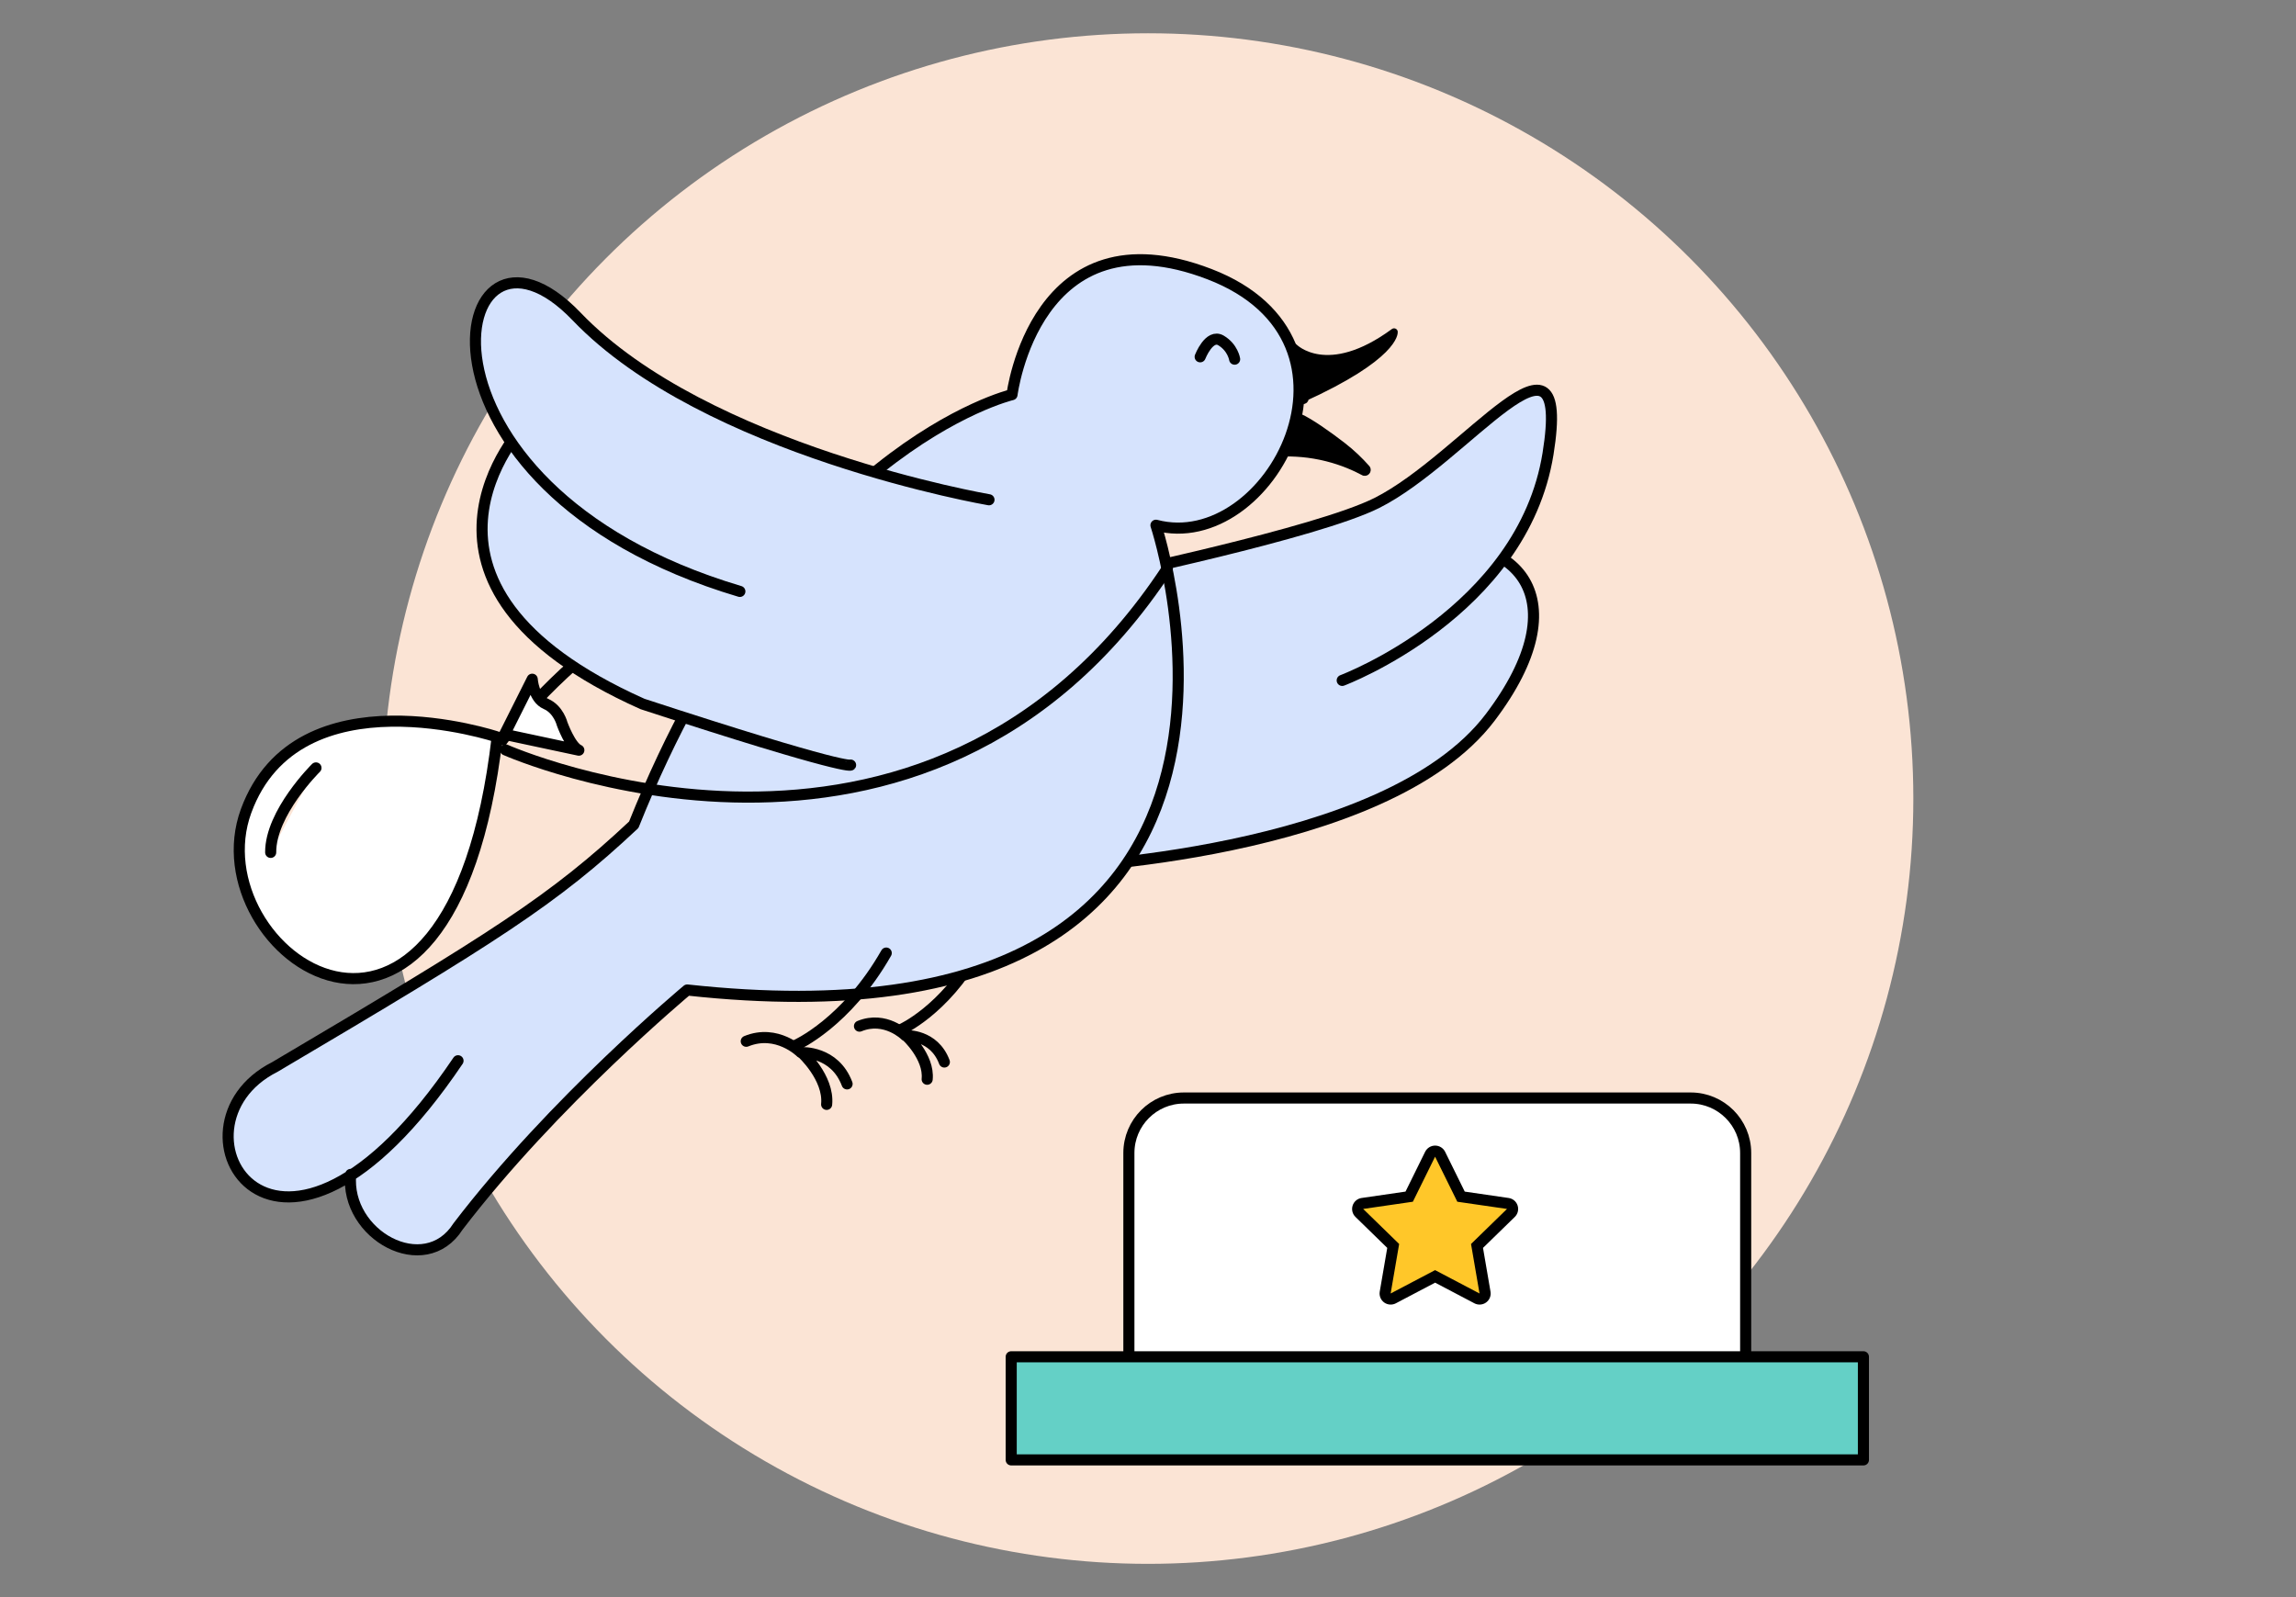 <svg xmlns="http://www.w3.org/2000/svg" xmlns:xlink="http://www.w3.org/1999/xlink" id="Layer_1" data-name="Layer 1" viewBox="0 0 621 432"><rect x="0" y="0" width="621" height="432" fill="#808080" stroke="none"/><defs><style>      .cls-1, .cls-2, .cls-3 {        fill: none;      }      .cls-2, .cls-4, .cls-5, .cls-6, .cls-7, .cls-8, .cls-9, .cls-3 {        stroke: #000;      }      .cls-2, .cls-4, .cls-5, .cls-6, .cls-7, .cls-8, .cls-3 {        stroke-width: 3px;      }      .cls-2, .cls-6 {        stroke-miterlimit: 10;      }      .cls-10 {        clip-path: url(#clippath);      }      .cls-11 {        fill: #ffc729;      }      .cls-12, .cls-8 {        fill: #fbe4d5;      }      .cls-13 {        clip-path: url(#clippath-1);      }      .cls-4 {        fill: #64d0c6;      }      .cls-4, .cls-5, .cls-7, .cls-8, .cls-9, .cls-3 {        stroke-linecap: round;        stroke-linejoin: round;      }      .cls-5 {        fill: #d6e3fd;      }      .cls-6, .cls-7 {        fill: #fff;      }      .cls-9 {        stroke-width: 2px;      }    </style><clipPath id="clippath"><rect class="cls-1" x="103.5" y="9" width="414" height="414"></rect></clipPath><clipPath id="clippath-1"><circle class="cls-1" cx="310.5" cy="216" r="207"></circle></clipPath></defs><g class="cls-10"><g class="cls-13"><path class="cls-12" d="m103.5,9h414v414H103.5V9Z"></path></g></g><g><g><path class="cls-7" d="m305.34,297h166.82v59.91c0,8.2-6.66,14.86-14.86,14.86h-137.1c-8.2,0-14.86-6.66-14.86-14.86v-59.91h0Z" transform="translate(777.49 668.77) rotate(-180)"></path><rect class="cls-4" x="273.49" y="366.98" width="230.5" height="27.89" transform="translate(777.49 761.86) rotate(-180)"></rect></g><g><path class="cls-11" d="m376.12,351.38c-.31,0-.62-.1-.88-.29-.46-.34-.69-.9-.6-1.47l2.16-12.61-9.16-8.93c-.41-.4-.56-1-.38-1.54.18-.54.65-.94,1.21-1.02l12.66-1.84,5.66-11.48c.25-.51.77-.84,1.34-.84h0c.57,0,1.09.32,1.34.84l5.66,11.48,12.66,1.84c.56.08,1.03.48,1.21,1.02s.03,1.14-.38,1.54l-9.16,8.93,2.16,12.61c.1.56-.13,1.13-.6,1.47-.26.19-.57.29-.88.29-.24,0-.48-.06-.7-.17l-11.33-5.96-11.33,5.96c-.22.12-.46.17-.7.17Z"></path><path d="m388.15,312.87l6.01,12.18,13.44,1.95-9.73,9.48,2.3,13.39-12.02-6.32-12.02,6.32,2.3-13.39-9.73-9.48,13.44-1.95,6.01-12.18m0-3c-1.14,0-2.18.65-2.69,1.67l-5.31,10.77-11.88,1.73c-1.13.16-2.07.96-2.42,2.04s-.06,2.28.76,3.08l8.6,8.38-2.03,11.83c-.19,1.13.27,2.26,1.19,2.93.52.38,1.14.57,1.76.57.48,0,.96-.11,1.4-.34l10.63-5.59,10.63,5.59c.44.23.92.34,1.4.34.62,0,1.24-.19,1.76-.57.92-.67,1.39-1.81,1.19-2.93l-2.03-11.83,8.6-8.38c.82-.8,1.11-1.99.76-3.08s-1.29-1.88-2.42-2.04l-11.88-1.73-5.31-10.77c-.51-1.02-1.55-1.67-2.69-1.67h0Z"></path></g></g><g><path class="cls-2" d="m135.31,200.99s43.23-60.07,110.68-57.35"></path><g><path class="cls-6" d="m134.48,199.34s-53.97-18.06-67.92,20.02c-13.96,38.08,55.36,88.04,67.92-20.02Z"></path><path class="cls-7" d="m135.72,200.12l8.23-16.4s.33,5.22,3.73,6.69c3.4,1.47,4.37,5.41,4.37,5.41,0,0,2.22,6.11,4.51,7.09l-19.98-4.26"></path><path class="cls-8" d="m85.46,207.71s-12.31,12.14-12.25,22.85"></path></g><g><g><path class="cls-5" d="m284.41,234.79s90.26-3.17,118.69-40.8c24.25-32.1,7.65-50.67-21.65-46.42,0,0-49.61,24.51-87.06,9.6l-9.99,77.61Z"></path><path class="cls-5" d="m363.03,184.04s48.73-18.28,55.67-61.32c6.48-40.2-22.14,1.19-46.31,13.33-16.21,8.14-73.69,20.12-73.69,20.12l-5.72,52.18"></path></g><g><path class="cls-3" d="m255.42,287.26c-2.84-7.54-10.31-7.11-10.31-7.11,0,0,6.27,5.7,5.66,11.77"></path><path class="cls-3" d="m244.86,280.06s-5.4-5.37-12.4-2.5"></path><path class="cls-3" d="m243.81,278.43s11.46-5.06,20.53-20.96"></path></g><path class="cls-5" d="m94.85,317.66c-1.57,16.39,20.02,28.26,29.03,14.09,25.82-33.82,62-63.97,62-63.97,174.74,19.01,126.77-125.71,126.77-125.71,30.78,8.15,61.57-49.8,14.49-67.91-47.08-18.11-53.42,32.59-53.42,32.59,0,0-61.57,14.49-102.31,116.34-21.73,20.37-37.35,30.22-97.1,65.53-31.58,15.96.34,71.3,49.57-1.7"></path><g><path class="cls-3" d="m229.11,293.18c-3.37-8.96-12.25-8.45-12.25-8.45,0,0,7.44,6.77,6.72,13.99"></path><path class="cls-3" d="m216.57,284.62s-6.41-6.38-14.73-2.97"></path><path class="cls-3" d="m215.32,282.69s13.62-6.01,24.38-24.9"></path></g><path class="cls-9" d="m350.02,93.94s8.94,9.17,27.03-4.13c0,0,.58,6.52-25.15,18.14,0,0,3.64,3.81-1.88-14.01Z"></path><g><path class="cls-5" d="m230.06,206.94s-1.03,1.55-56.28-16.52c-72.8-32.53-32.01-75.38-32.01-75.38l70.73,22.2"></path><path class="cls-5" d="m267.49,135.18s-76.67-13.17-111.52-49.56c-34.85-36.4-51.37,45.95,44.14,74.35"></path></g><path class="cls-9" d="m351.42,112.86c2.84,1.23,7.93,4.85,11.6,7.68,2.68,2.07,4.82,4.18,6.47,6.05.24.17.32.49.2.76-.11.25-.38.42-.71.35-2.49-1.34-5.86-2.84-10.01-3.89-4.85-1.23-9.09-1.42-12.19-1.32,2.06-2.63,3.73-6.91,4.63-9.64Z"></path><path class="cls-3" d="m324.61,96.51s2.45-6.32,5.64-4.42c3.19,1.9,3.68,5.06,3.68,5.06"></path></g><path class="cls-3" d="m136.71,202.83s113.6,50.44,179.03-49.08"></path></g></svg>